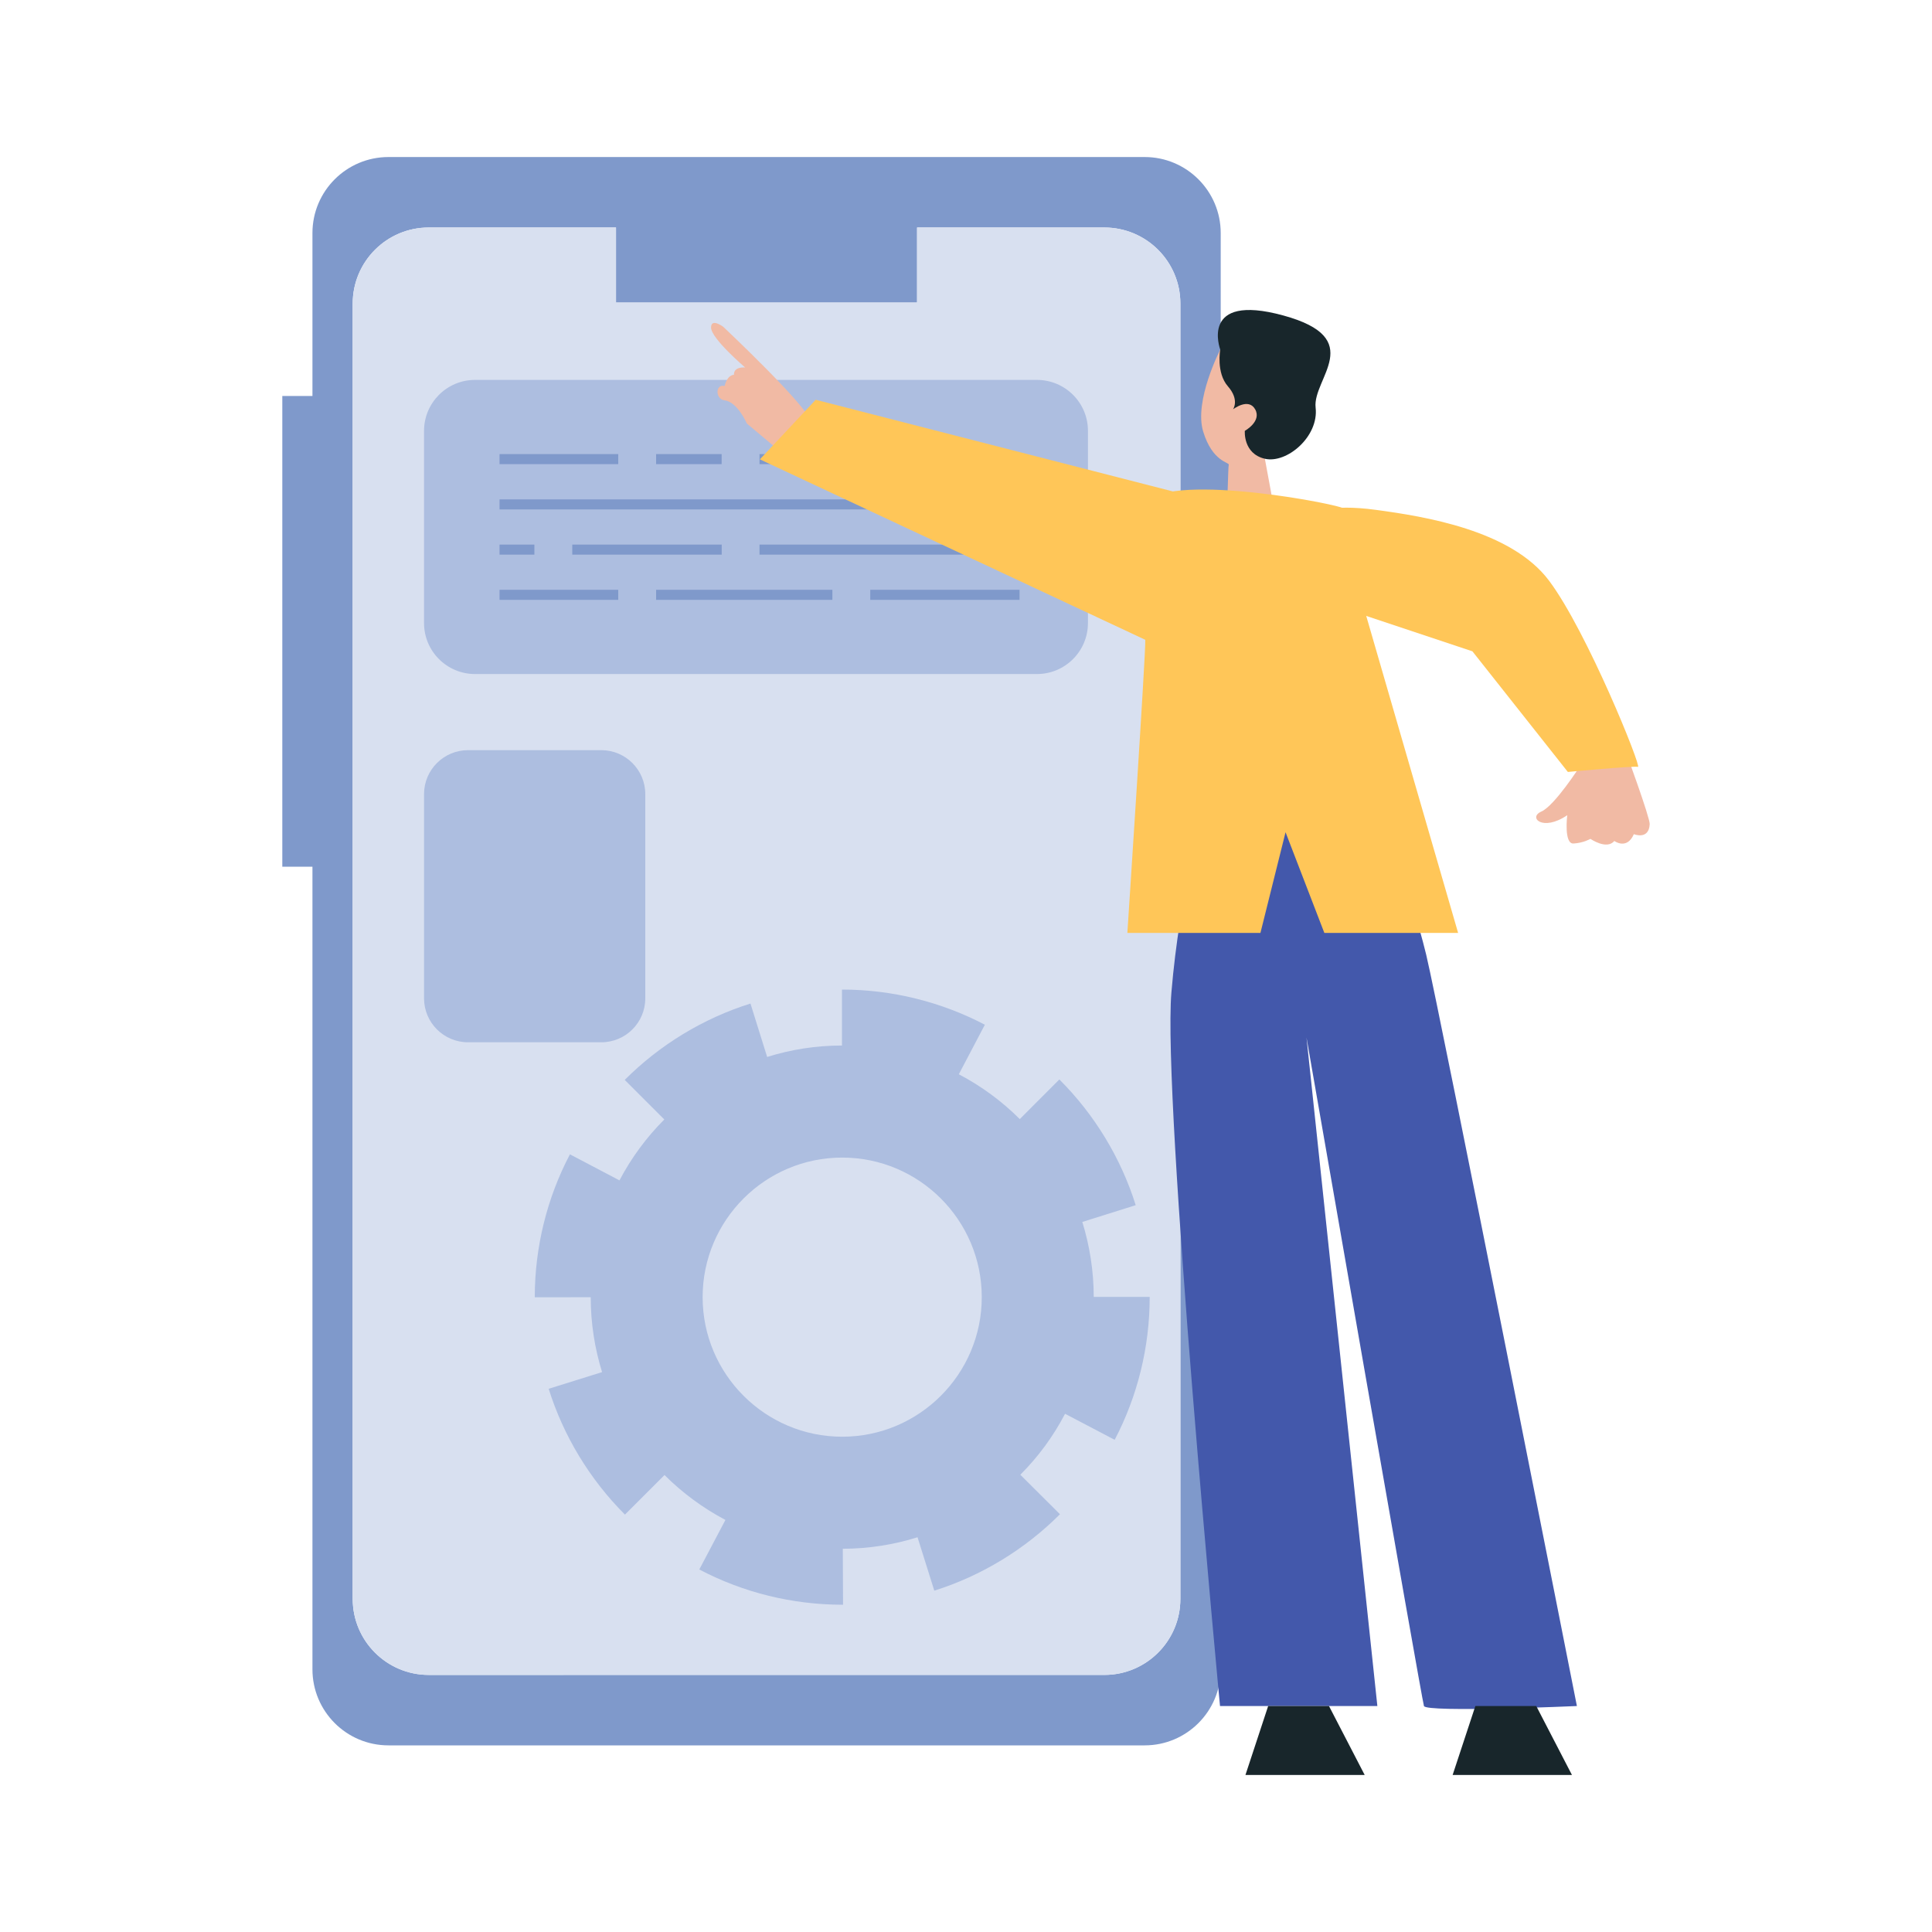 <?xml version="1.0" encoding="utf-8"?>
<!-- Generator: Adobe Illustrator 23.0.5, SVG Export Plug-In . SVG Version: 6.00 Build 0)  -->
<svg version="1.1" xmlns="http://www.w3.org/2000/svg" xmlns:xlink="http://www.w3.org/1999/xlink" x="0px" y="0px"
	 viewBox="0 0 2500 2500" style="enable-background:new 0 0 2500 2500;" xml:space="preserve">
<style type="text/css">
	.st0{fill:#7F99CB;}
	.st1{fill:#D8E0F0;}
	.st2{fill:#ADBEE0;}
	.st3{fill:#4358AB;}
	.st4{fill:#F1BAA4;}
	.st5{fill:#18262B;}
	.st6{fill:#FFC658;}
	.st7{fill:#2E3963;}
	.st8{fill:#F0F5FF;}
</style>
<g id="Layer_1">
	<g>
		<path class="st0" d="M1608.4,779.5V495.9h-28.8V301.6c0-54.3-44.1-98.4-98.4-98.4H502.7c-54.3,0-98.4,44-98.4,98.4v210.8h-39
			v609.1h39v1038.6c0,54.3,44,98.4,98.4,98.4h978.5c54.3,0,98.4-44.1,98.4-98.4V1094h28.8V920.5h-28.8v-141H1608.4z M1527.4,2068.9
			c0,54.3-44,98.4-98.4,98.4H554.8c-54.3,0-98.4-44-98.4-98.4V392.8c0-54.3,44-98.4,98.4-98.4h242.3v97.1h389.6v-97.1h242.3
			c54.3,0,98.4,44,98.4,98.4V2068.9z"/>
		<path class="st1" d="M1527.4,392.8v1676.2c0,54.3-44,98.4-98.4,98.4H554.8c-54.3,0-98.4-44-98.4-98.4V392.8
			c0-54.3,44-98.4,98.4-98.4h242.3v97.1h389.6v-97.1h242.3C1483.4,294.4,1527.4,338.4,1527.4,392.8z"/>
		<path class="st2" d="M1341.8,491.6H614.7c-36.5,0-66,29.6-66,66v248.6c0,36.5,29.6,66,66,66h727.1c36.5,0,66-29.6,66-66V557.6
			C1407.9,521.2,1378.3,491.6,1341.8,491.6z"/>
		<path class="st3" d="M1578.7,2207.6h203.6l-91.7-865.1c1.7,9.9,149.1,856.6,152,865.1c2.9,8.6,197.9,0,197.9,0
			s-177.8-900.5-195-972.2c-10.2-42.3-30.3-105.6-45.1-150.3c-10.1-30.6-17.8-52.6-18-53.3c0,0,0,0,0,0h-220.8c0,0-0.2,0.5-0.4,1.5
			c-4,13.8-34.7,122.4-45.4,250.9C1504.1,1421.8,1578.7,2207.6,1578.7,2207.6z"/>
		<path class="st4" d="M1579,452.4c0,0-34.2,66.2-22.1,106c12.1,39.7,34.2,39.7,33.1,43c-1.1,3.3-1.1,60.7-4.4,61.8
			c-3.3,1.1,64,0,64,0l-14.3-77.3C1635.3,586,1635.3,436.9,1579,452.4z"/>
		<path class="st5" d="M1579,452.4c0,0-5.5,29.8,9.9,47.5c15.5,17.7,6.6,29.8,6.6,29.8s20-15.6,28.7,0c8.7,15.6-13.4,27.8-13.4,27.8
			s-2.5,29.4,25.8,36.1c28.4,6.7,70.2-28.6,65.8-66.2c-4.3-37.5,67.4-89.4-41.9-119.2C1551.4,378.4,1579,452.4,1579,452.4z"/>
		<path class="st4" d="M2044.5,991.4c0,0-32.8,51.3-50.1,58.8s1.6,26.4,33.6,4.7c0,0-4.6,37.3,8.1,36.6c12.8-0.7,21.9-6,21.9-6
			s21.2,14.6,30.9,2.7c0,0,16.3,12,25.3-8.8c0,0,19.5,8,20.5-13c0.4-8.5-31.7-95.8-31.7-95.8L2044.5,991.4z"/>
		<path class="st6" d="M1702.2,664.1c0,0,16.5-12.7,78.5-4.3c62,8.4,174.5,26,223.7,91.5c49.2,65.5,120.4,242.3,115.1,241
			c-5.3-1.4-90.7,6.6-90.7,6.6l-123.5-156.1l-169.8-56.6C1735.6,786.2,1684.9,731.3,1702.2,664.1z"/>
		<path class="st6" d="M1767.9,797c-8.6-71.9-19.4-135.8-30.7-139.8c-26.5-9.4-245.1-48.4-259.1,0c-6.6,22.6-2.4,97.5,3.9,170.7
			c1,11.8-23.2,379.3-23.2,379.3H1631l32.5-130.3l50.2,130.3h173.1L1767.9,797z"/>
		<polygon class="st5" points="1641,2207.6 1719.7,2207.6 1765.9,2296.8 1611.6,2296.8 		"/>
		<polygon class="st5" points="1909.1,2207.6 1987.9,2207.6 2034.1,2296.8 1879.7,2296.8 		"/>
		<path class="st2" d="M778.1,1348.7H605.6c-31.4,0-56.9-25.5-56.9-56.9v-264.2c0-31.4,25.5-56.9,56.9-56.9h172.5
			c31.4,0,56.9,25.5,56.9,56.9v264.2C835,1323.3,809.5,1348.7,778.1,1348.7z"/>
		<path class="st2" d="M1415.3,1678c-0.1-33.7-5.3-66.2-14.8-96.8l69.1-21.7c-19.1-61-53.3-117.3-98.8-162.7l-51.2,51.3
			c-23.1-23.1-49.7-42.7-78.9-58l33.7-64.1c-56.6-29.7-120.4-45.5-184.6-45.5h-0.3v72.4c-33.7,0-66.2,5.2-96.8,14.8l-21.6-69.1
			c-61,19.1-117.3,53.3-162.7,98.8l51.2,51.2c-23.1,23.1-42.7,49.7-58,78.8l-64.1-33.7c-29.8,56.6-45.5,120.5-45.5,184.8v0.2
			l72.4-0.1c0,33.7,5.2,66.3,14.7,96.9l-69.1,21.6c19.1,61,53.2,117.3,98.7,162.8l51.2-51.2c23.1,23.1,49.7,42.7,78.8,58.1
			l-33.8,64.1c56.7,29.9,120.6,45.6,185,45.6h1l-0.3-72.4c33.7-0.1,66.1-5.3,96.7-14.9l21.7,69.1c61-19.2,117.2-53.4,162.6-98.9
			l-51.3-51.1c23.1-23.1,42.7-49.7,57.9-78.9l64.2,33.7c29.7-56.6,45.3-120.3,45.3-184.4v-0.5H1415.3z M1089.8,1859.1
			c-99.6,0-180.6-81-180.6-180.6c0-99.6,81-180.6,180.6-180.6c99.6,0,180.6,81,180.6,180.6
			C1270.4,1778.1,1189.4,1859.1,1089.8,1859.1z"/>
		<rect x="646.4" y="587.6" class="st0" width="153.6" height="13"/>
		<rect x="849" y="587.6" class="st0" width="84.8" height="13"/>
		<rect x="982.8" y="587.6" class="st0" width="336.5" height="13"/>
		<rect x="646.4" y="646.2" class="st0" width="564.7" height="13"/>
		<rect x="646.4" y="704.7" class="st0" width="45.1" height="13"/>
		<rect x="740.5" y="704.7" class="st0" width="193.4" height="13"/>
		<rect x="982.8" y="704.7" class="st0" width="336.5" height="13"/>
		<rect x="646.4" y="763.2" class="st0" width="153.6" height="13"/>
		<rect x="849" y="763.2" class="st0" width="228.1" height="13"/>
		<rect x="1126.1" y="763.2" class="st0" width="193.2" height="13"/>
		<g>
			<path class="st4" d="M1049.1,545.6c0.1,0.6-43.4,35.4-43.4,35.4l-39.3-33c0,0-11.9-27.9-28.9-30c-12-1.4-12.2-21.6,0.2-18.5
				c0,0,2.5-13.6,12.1-14.6c0,0-1.8-10.1,14.4-9.4c0,0-44.3-37.7-44.1-51.8c0.2-12.6,15.8-0.8,15.8-0.8S1045.8,526.2,1049.1,545.6z"
				/>
		</g>
		<polygon class="st6" points="1517.7,635.9 1055.5,517.3 983.3,594.4 1482,827.9 		"/>
	</g>
</g>
<g id="Layer_2">
</g>
<g id="Layer_3">
</g>
<g id="Layer_4">
</g>
<g id="Layer_5">
</g>
<g id="Layer_6">
</g>
<g id="Layer_7">
</g>
<g id="Layer_8">
</g>
<g id="Layer_9">
</g>
<g id="Layer_10">
</g>
</svg>

